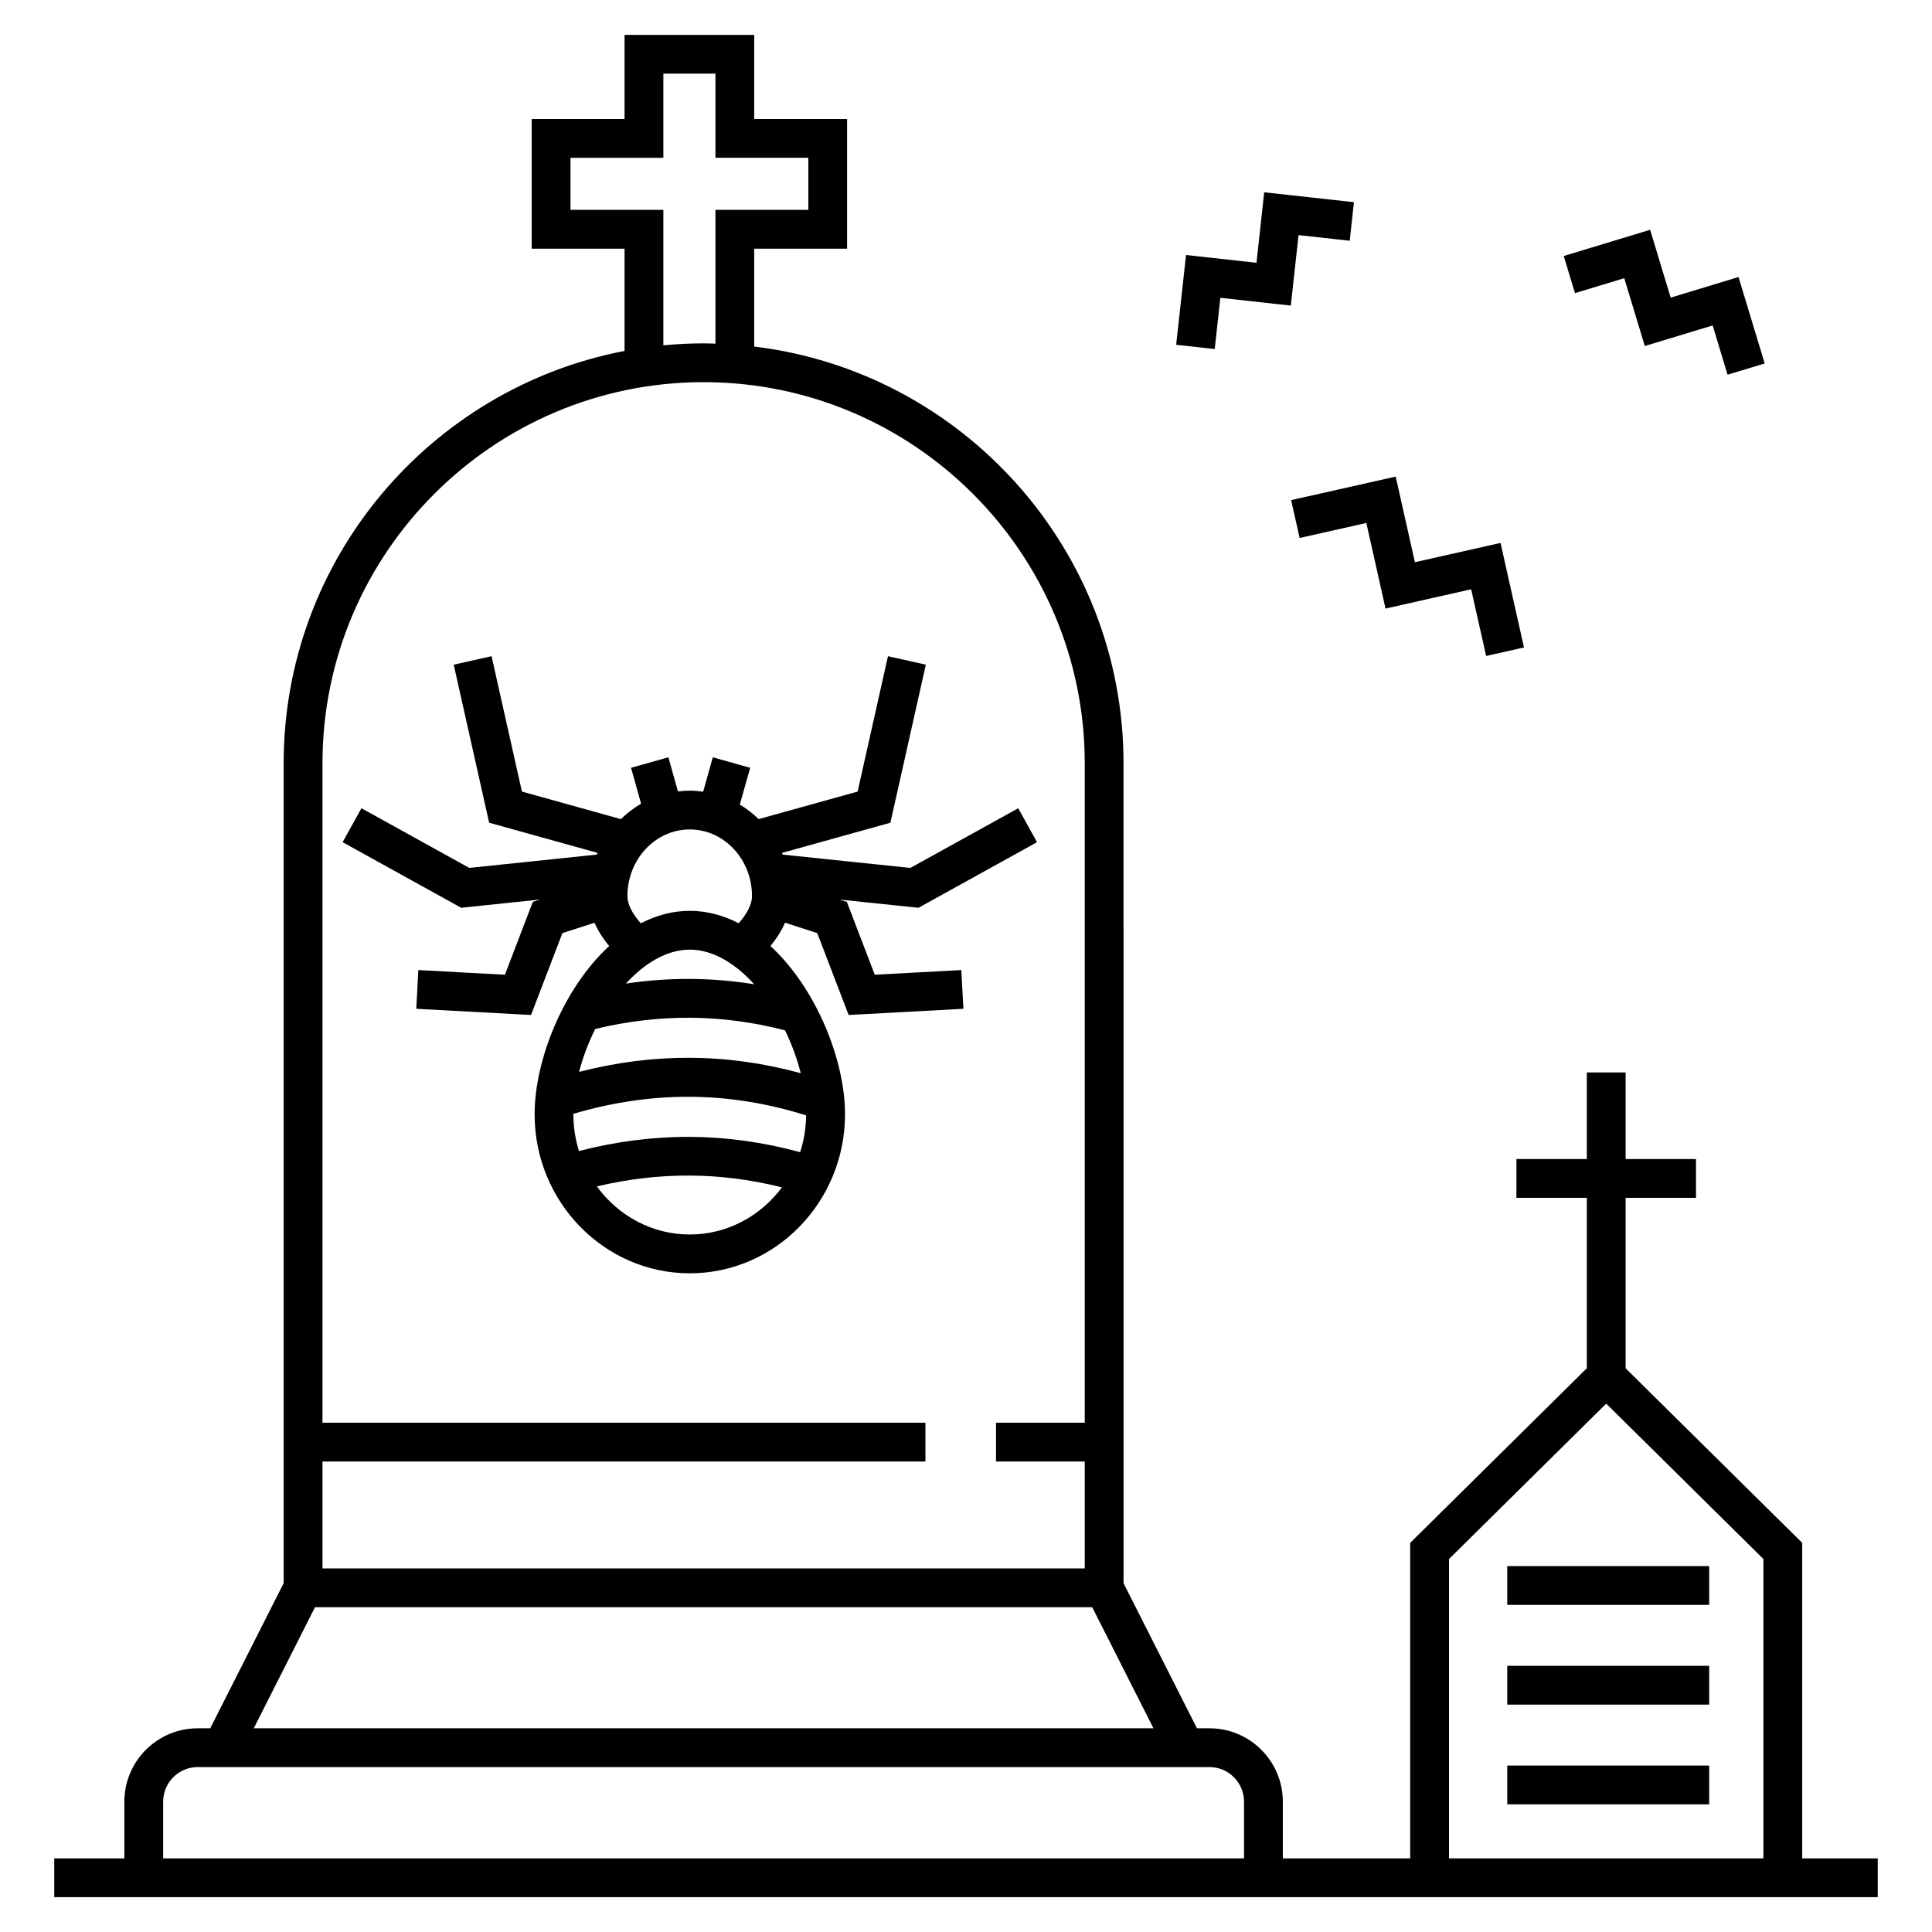 <?xml version="1.0" encoding="UTF-8"?>
<!-- Uploaded to: SVG Find, www.svgrepo.com, Generator: SVG Find Mixer Tools -->
<svg fill="#000000" width="800px" height="800px" version="1.1" viewBox="144 144 512 512" xmlns="http://www.w3.org/2000/svg">
 <g>
  <path d="m219.17 346.29v217.27l-19.453 38.457h-3.328c-10.715 0-19.43 8.715-19.43 19.43v15.039h-18.586v10.281h483.25v-10.281h-20.016v-83.613l-46.801-46.27v-45.164h18.652v-10.281h-18.652v-22.945h-10.281v22.945l-18.656-0.004v10.281h18.656v45.164l-46.805 46.27v83.617h-33.758v-15.039c0-10.715-8.715-19.43-19.43-19.43h-3.324l-19.457-38.449-0.004-217.28c0-56.82-42.816-103.8-97.875-110.45l0.004-25.934h24.613v-34.367h-24.613v-22.297h-34.363v22.297h-24.609v34.363h24.609v27.102c-51.379 9.836-90.34 55.086-90.34 109.29zm308.83 210.87 41.664-41.184 41.66 41.184v79.324h-83.324zm-54.32 64.285v15.039h-286.44v-15.039c0-5.043 4.102-9.148 9.148-9.148h268.14c5.047 0 9.148 4.106 9.148 9.148zm-262.43-19.43 16.23-32.086h205.97l16.23 32.086zm220.22-255.73v174.75h-23.516v10.281h23.516v28.328h-202.01v-28.328h159.79v-10.281h-159.79v-174.75c0-55.695 45.309-101.01 101.01-101.01 55.695 0 101 45.312 101 101.01zm-136.28-146.67v-13.801h24.609v-22.301h13.801v22.297h24.613v13.801l-24.613 0.004v35.457c-1.043-0.031-2.082-0.078-3.133-0.078-3.602 0-7.156 0.188-10.668 0.523v-35.902z"/>
  <path d="m326.8 353.53c-1.062 0-2.106 0.082-3.137 0.207l-2.535-9.043-9.898 2.777 2.668 9.523c-1.949 1.121-3.738 2.504-5.352 4.078l-26.234-7.301-8.043-35.875-10.031 2.25 9.387 41.879 28.75 8.004c-0.066 0.152-0.145 0.293-0.207 0.445l-33.805 3.531-28.582-15.816-4.981 8.996 31.414 17.383 20.926-2.184-1.941 0.625-7.394 19.305-22.938-1.238-0.551 10.266 30.41 1.641 8.32-21.699 8.508-2.746c0.902 2.074 2.184 4.133 3.883 6.164-12.113 11.164-19.762 30.168-19.762 44.59 0 23.242 18.449 42.148 41.129 42.148 22.684 0 41.133-18.906 41.133-42.148 0-14.426-7.656-33.434-19.773-44.598 1.699-2.035 2.981-4.098 3.883-6.172l8.531 2.762 8.32 21.699 30.41-1.641-0.551-10.266-22.938 1.238-7.394-19.301-1.938-0.625 20.918 2.184 31.414-17.383-4.981-8.996-28.582 15.816-33.832-3.531c-0.062-0.152-0.141-0.297-0.207-0.445l28.746-8.004 9.387-41.879-10.031-2.25-8.043 35.875-26.227 7.297c-1.512-1.473-3.184-2.769-4.992-3.848l2.742-9.746-9.898-2.785-2.562 9.113c-1.172-0.168-2.344-0.277-3.539-0.277zm-30.852 85.758c0-0.039 0.004-0.078 0.004-0.117 20.934-6.148 41.195-6.016 61.676 0.414-0.031 3.406-0.59 6.68-1.582 9.754-19.461-5.301-38.738-5.406-58.613-0.312-0.957-3.074-1.484-6.34-1.484-9.738zm1.523-11.23c0.996-3.875 2.461-7.731 4.273-11.375 17.07-4.078 33.578-3.961 50.293 0.367 1.781 3.644 3.199 7.5 4.168 11.359-19.508-5.332-38.863-5.441-58.734-0.352zm46.406-23.215c-11.297-1.824-22.566-1.883-34.004-0.191 4.996-5.438 10.887-8.988 16.922-8.988 6.098 0 12.051 3.641 17.082 9.18zm-17.086 66.312c-10.059 0-18.984-5.023-24.617-12.746 16.613-3.914 32.773-3.832 49.051 0.258-5.644 7.578-14.484 12.488-24.434 12.488zm0-85.773c-4.594 0-8.938 1.215-12.969 3.301-2.305-2.598-3.551-5.094-3.551-7.211 0-9.738 7.41-17.66 16.523-17.66 9.098 0 16.496 7.922 16.496 17.66 0 2.113-1.242 4.606-3.543 7.203-4.023-2.082-8.363-3.293-12.957-3.293z"/>
  <path d="m543.44 559.03h53.512v10.281h-53.512z"/>
  <path d="m543.44 585.46h53.512v10.281h-53.512z"/>
  <path d="m543.44 611.89h53.512v10.281h-53.512z"/>
  <path d="m488.42 286.57 17.672-3.977 5.09 22.684 22.691-5.106 3.969 17.664 10.031-2.25-6.215-27.703-22.695 5.106-5.09-22.684-27.711 6.234z"/>
  <path d="m579.89 235.7 17.984-5.453 3.949 13.051 9.84-2.977-6.934-22.902-17.98 5.453-5.445-17.977-22.902 6.949 2.984 9.84 13.062-3.961z"/>
  <path d="m476.98 213.64-18.672-2.059-2.613 23.793 10.219 1.125 1.492-13.574 18.672 2.062 2.047-18.68 13.562 1.496 1.121-10.223-23.781-2.621z"/>
 </g>
</svg>